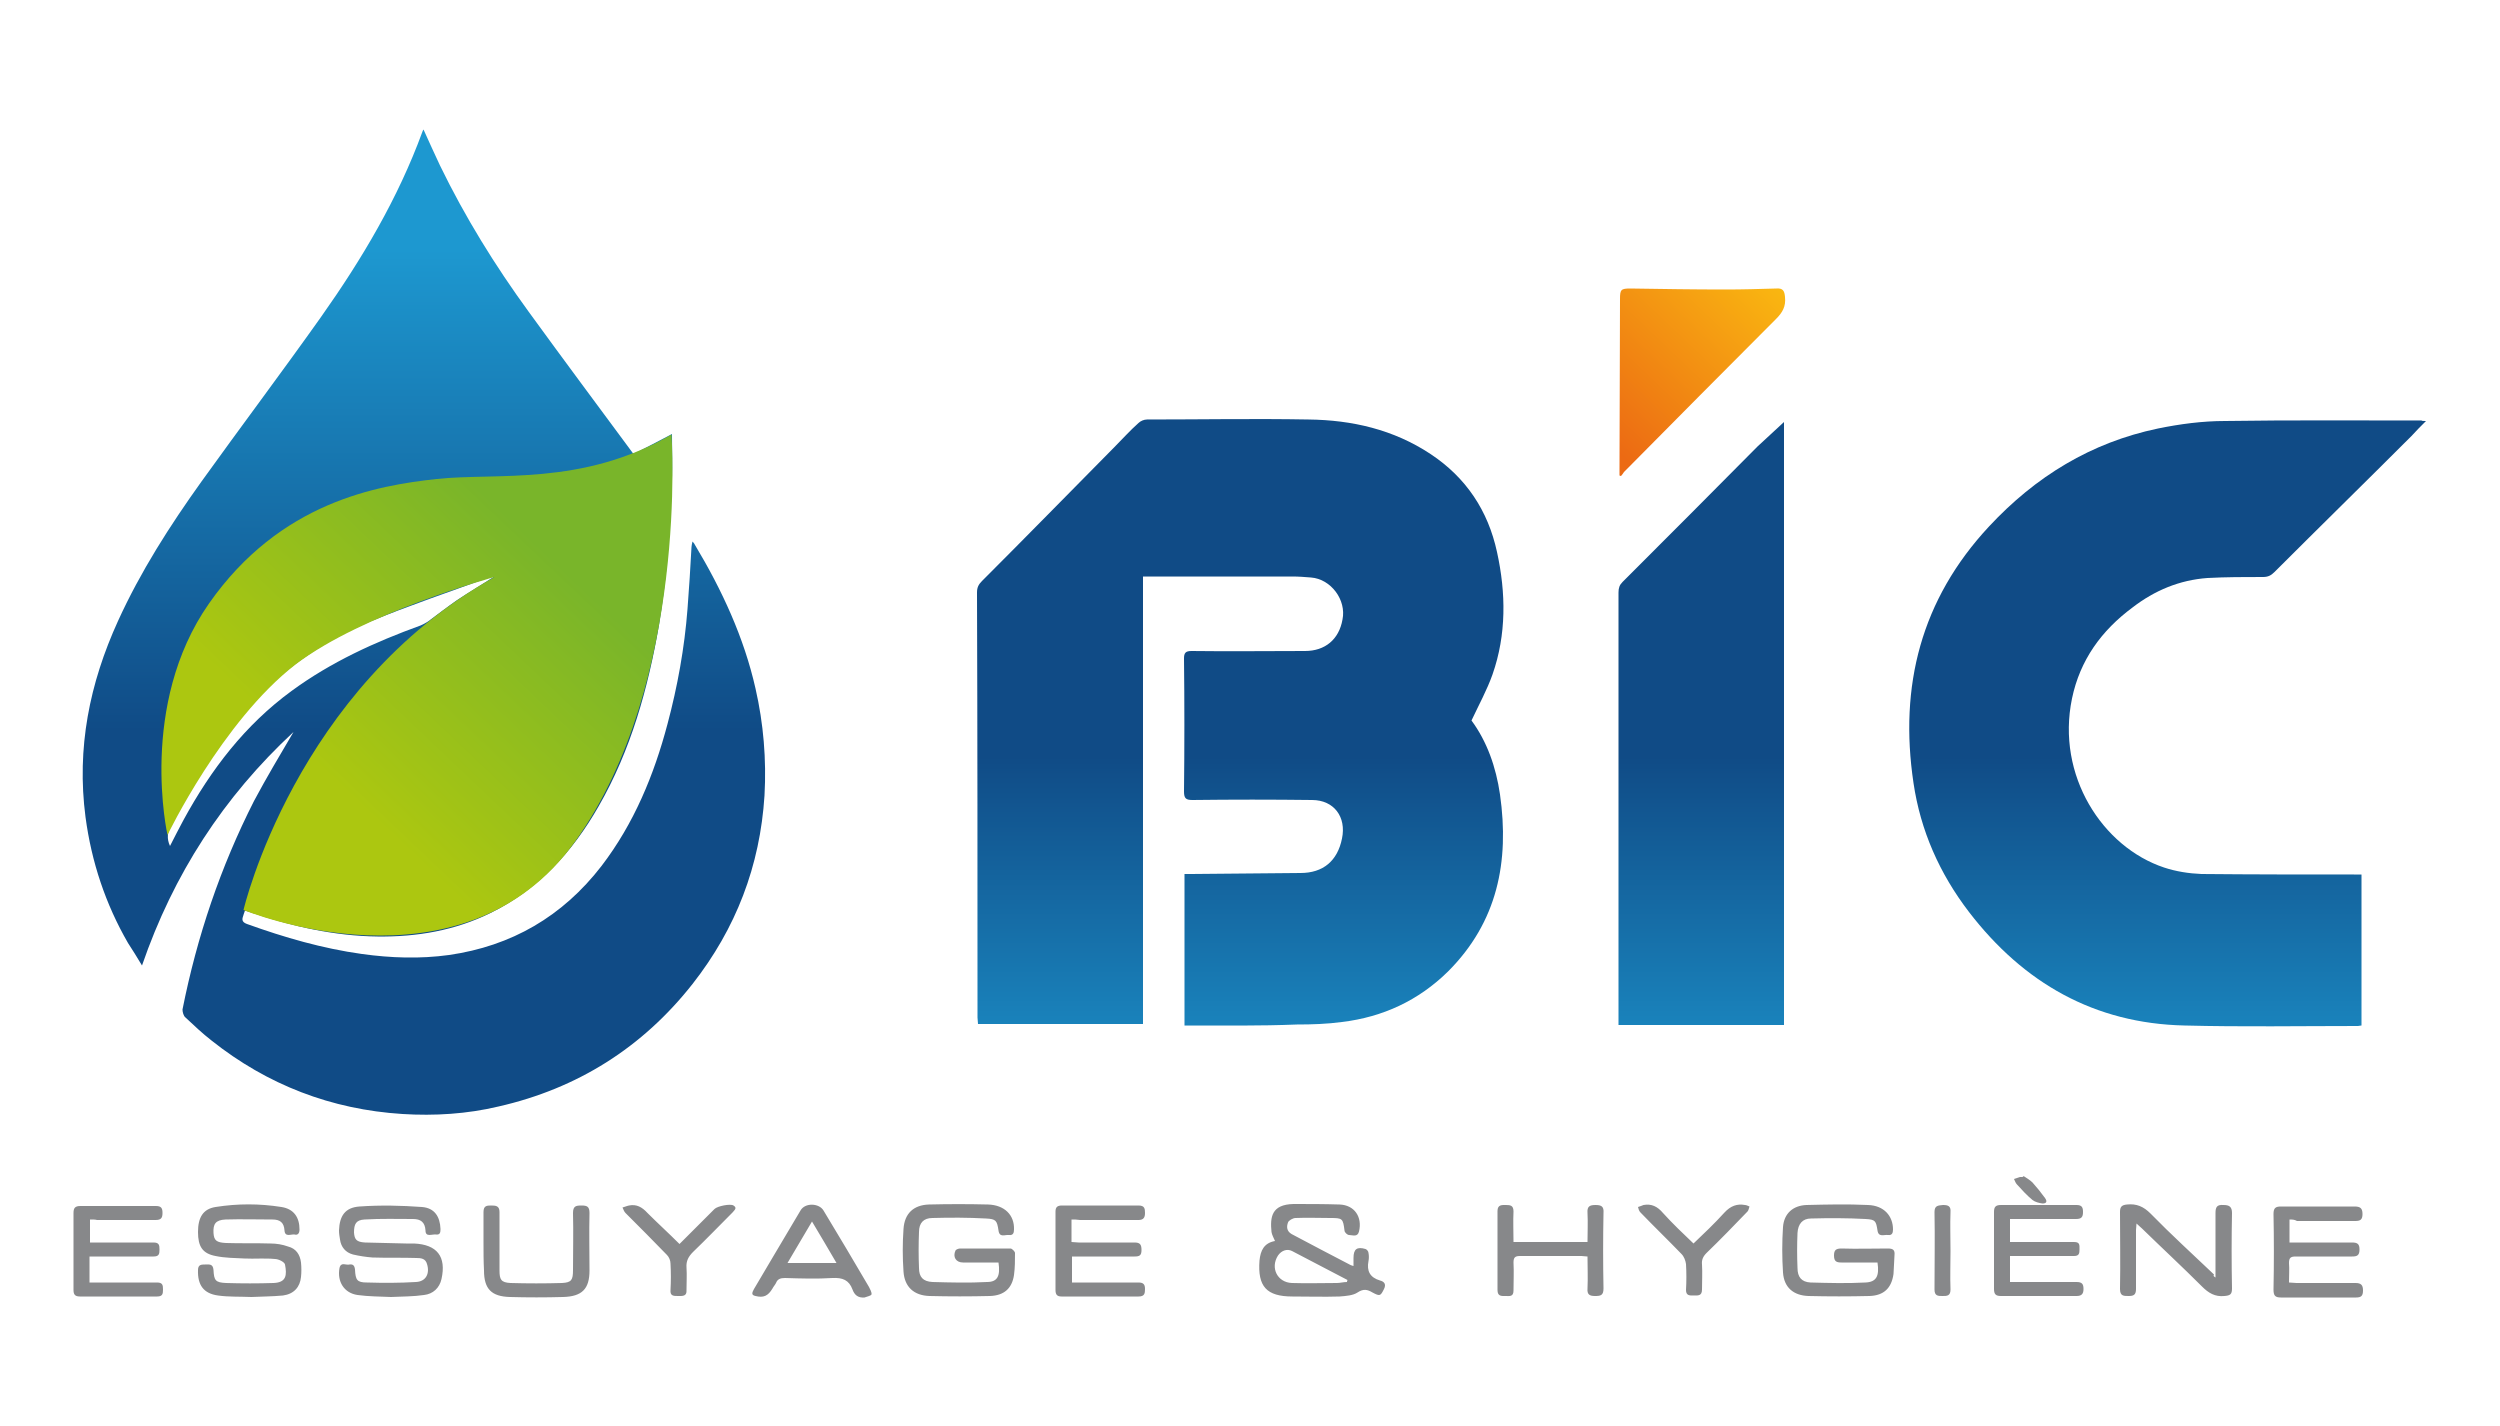 <svg id="Calque_1" xmlns="http://www.w3.org/2000/svg" viewBox="0 0 500 285.1"><style>.st0{fill:url(#SVGID_1_)}.st1{fill:url(#SVGID_2_)}.st2{fill:url(#SVGID_3_)}.st3{fill:url(#SVGID_4_)}.st4{fill:url(#SVGID_5_)}.st5{fill:#87888a}.st6{fill:url(#SVGID_6_)}</style><linearGradient id="SVGID_1_" gradientUnits="userSpaceOnUse" x1="84.778" y1="5.337" x2="84.778" y2="-191.709" gradientTransform="translate(0 216.143)"><stop offset=".382" stop-color="#104b86"/><stop offset=".871" stop-color="#1d98d0"/></linearGradient><path class="st0" d="M58.7 146.4c-14 13-24 28.4-30.3 46.7-1-1.7-1.9-3.1-2.8-4.5-4.5-7.8-7.3-16.2-8.5-25.2-1.8-13.8.8-26.7 6.5-39.2 4.5-9.9 10.4-19.1 16.7-27.9 7.9-11 16.1-21.9 23.9-32.9 8.2-11.6 15.4-23.7 20.3-37.1 0-.1.1-.2.2-.4 1.1 2.5 2.2 4.8 3.3 7.2 5 10.3 11 20 17.7 29.2 6.9 9.5 13.9 18.9 21 28.5 2.6-1.3 5-2.6 7.7-4 0 3.1.1 6.1 0 9-.3 9.8-1 19.5-2.6 29.2-2.2 12.7-5.6 25-12.1 36.3-5.2 9.1-12.1 16.6-21.6 21.3-7.1 3.5-14.7 4.8-22.6 4.7-8.6-.1-16.9-2-25-4.7-.5-.2-1-.3-1.5-.5-.2.5-.3.9-.4 1.2-.3.8 0 1.2.8 1.5 7.5 2.7 15.1 4.9 23 6 5.8.8 11.6 1 17.4.2 12.5-1.8 22.7-7.7 30.5-17.8 6.5-8.5 10.5-18.2 13.2-28.4 2-7.5 3.4-15.2 4-23 .3-4.1.6-8.3.8-12.4 0-.3.1-.6.2-1.1.3.3.4.5.5.7 5.4 9 9.8 18.5 12.1 28.7 1.6 7 2.2 14.2 1.8 21.4-.9 14.1-5.7 26.6-14.4 37.7-10 12.7-23 20.9-38.8 24.5-6.3 1.5-12.8 1.9-19.2 1.5-14.2-.9-27-5.8-38.2-14.7-1.8-1.4-3.5-3-5.2-4.6-.4-.3-.6-1.1-.6-1.6 2.9-14.6 7.6-28.5 14.3-41.7 2.5-4.7 5.2-9.2 7.9-13.8zm40-31H98c-8.1 3-16.2 5.7-24.2 9-9 3.8-16.9 9.2-23.6 16.4s-11.6 15.6-16 24.3c-.7 1.3-.9 2.6-.2 4.1.9-1.8 1.8-3.5 2.7-5.2 5.5-10.1 12.3-19 21.6-25.8 7.9-5.8 16.7-9.8 25.8-13.1.5-.2 1-.5 1.5-.8 1.9-1.4 3.7-2.8 5.7-4.2 2.4-1.6 4.8-3 7.4-4.7z"/><linearGradient id="SVGID_2_" gradientUnits="userSpaceOnUse" x1="248.044" y1="-131.9" x2="248.044" y2="9.842" gradientTransform="translate(0 216.143)"><stop offset=".473" stop-color="#104b86"/><stop offset="1" stop-color="#1d98d0"/></linearGradient><path class="st1" d="M236.9 205.1v-30.3h1.4c7.3-.1 14.5-.1 21.8-.2 4.5 0 7.4-2.4 8.3-6.9.9-4.3-1.6-7.7-6-7.7-8-.1-15.9-.1-23.9 0-1.3 0-1.7-.3-1.7-1.7.1-8.9.1-17.7 0-26.6 0-1.1.3-1.5 1.5-1.5 7.6.1 15.1 0 22.7 0 4 0 6.8-2.3 7.5-6.3.8-3.9-2.3-8.1-6.3-8.4-1.2-.1-2.5-.2-3.7-.2h-29.9v89.5h-33c0-.4-.1-.9-.1-1.3 0-28.3 0-56.7-.1-85 0-1 .3-1.6 1-2.3 8.9-8.9 17.7-17.9 26.5-26.8 1.6-1.6 3.1-3.3 4.8-4.8.4-.4 1.1-.7 1.7-.7 10.8 0 21.5-.2 32.3 0 8.7.1 17 2 24.4 6.9 7.1 4.7 11.5 11.3 13.3 19.6 1.8 8.2 1.9 16.5-.9 24.5-1.1 3.1-2.7 6-4.2 9.2 3.1 4.2 4.9 9.3 5.7 14.8 1.9 13.4-.5 25.5-10.4 35.4-5.9 5.8-13 9.1-21.2 10.1-3 .4-6 .5-9 .5-7.4.3-14.9.2-22.5.2z"/><linearGradient id="SVGID_3_" gradientUnits="userSpaceOnUse" x1="433.525" y1="-131.9" x2="433.525" y2="9.843" gradientTransform="translate(0 216.143)"><stop offset=".473" stop-color="#104b86"/><stop offset="1" stop-color="#1d98d0"/></linearGradient><path class="st2" d="M485.2 84.2c-1.1 1.1-2 2-2.9 3-9.1 9.1-18.3 18.1-27.4 27.2-.7.7-1.3 1-2.3 1-3.7 0-7.4 0-11.1.2-5.6.4-10.6 2.5-15 5.9-6.2 4.6-10.5 10.5-12.1 18.2-3.2 15.4 6.1 29.7 18.4 33.8 2.4.8 5 1.2 7.5 1.3 10.2.1 20.4.1 30.5.1h1.5v30.2c-.3 0-.5.1-.7.1-11.6 0-23.1.2-34.7-.1-18-.4-32.2-8.5-43.1-22.7-5.9-7.7-9.7-16.3-11.1-25.8-2.9-19.4 1.5-36.7 15.1-51.3 9.3-10 20.4-16.8 33.8-19.6 4.4-.9 8.9-1.5 13.4-1.5 13.1-.2 26.2-.1 39.3-.1.1.1.4.1.9.1z"/><linearGradient id="SVGID_4_" gradientUnits="userSpaceOnUse" x1="340.25" y1="-131.9" x2="340.25" y2="9.843" gradientTransform="translate(0 216.143)"><stop offset=".473" stop-color="#104b86"/><stop offset="1" stop-color="#1d98d0"/></linearGradient><path class="st3" d="M356.8 84.4V205h-33.1v-1.4-85.1c0-.9.2-1.5.8-2.1 9-9 18-18 27-27.1 1.7-1.6 3.5-3.2 5.3-4.9z"/><linearGradient id="SVGID_5_" gradientUnits="userSpaceOnUse" x1="317.391" y1="-131.706" x2="350.04" y2="-166.015" gradientTransform="translate(0 216.143)"><stop offset="0" stop-color="#ec6a13"/><stop offset="1" stop-color="#fab911"/></linearGradient><path class="st4" d="M323.9 95.1v-1.3c0-11.3.1-22.7.1-34 0-1.9.2-2.1 2.1-2.1 6.3.1 12.7.2 19 .2 3.4 0 6.8-.1 10.2-.2 1.3-.1 1.6.5 1.7 1.7.2 1.9-.5 3.1-1.8 4.4C345 74 334.9 84.2 324.8 94.4c-.2.3-.4.6-.6.8 0 0-.1 0-.3-.1z"/><path class="st5" d="M270.7 253.2v-1.6c0-1.8.7-2.3 2.4-1.8.3.1.6.5.6.8.1.5.1 1.1 0 1.6-.4 2 .3 3.3 2.3 3.9.8.2 1.3.7.8 1.7-.7 1.4-.8 1.5-2.3.7-1-.6-1.8-.8-3 0-.9.6-2.3.7-3.6.8-3.1.1-6.3 0-9.4 0-5.2 0-7-2-6.6-7.2.2-2 .9-3.5 3.1-3.9-.3-.7-.6-1.2-.7-1.8-.3-3 0-5.5 4.4-5.6 3.1 0 6.1 0 9.2.1 3 .1 4.6 2.5 3.9 5.4-.3 1.2-1.3.7-2 .7-.3 0-.9-.5-.9-.9-.3-2.4-.4-2.5-2.8-2.5-2.3 0-4.7-.1-7 0-.5 0-1.4.5-1.5.9-.3.8-.3 1.7.7 2.3 4 2.1 7.9 4.2 11.8 6.2.2.1.3.1.6.2zm-1.3 3.2c0-.1 0-.2.1-.4-3.7-1.9-7.4-3.9-11.1-5.8-1-.5-2.1-.1-2.8.9-1.6 2.5-.1 5.4 2.8 5.5 3 .1 6 0 9 0 .6 0 1.3-.2 2-.2zM199.7 252.5h-7.1c-1.4 0-2.1-1.1-1.5-2.4.1-.2.6-.4.9-.4h10.1c.3 0 .9.6.9.9 0 1.5 0 2.9-.2 4.4-.4 2.7-2 4.1-4.8 4.2-4 .1-8.1.1-12.1 0-3.1-.1-5-1.8-5.2-4.9-.2-2.8-.2-5.7 0-8.5.2-3.1 2-4.8 5.1-4.9 3.9-.1 7.9-.1 11.8 0 3.3.1 5.3 2.1 5.2 5 0 .7-.2 1.2-1 1.1-.8-.1-1.9.6-2.1-.9-.3-2-.5-2.3-2.5-2.4-3.6-.2-7.2-.2-10.7-.1-1.8 0-2.7 1-2.7 2.8-.1 2.4-.1 4.8 0 7.2 0 1.8.8 2.7 2.7 2.8 3.6.1 7.3.2 10.9 0 2.1 0 2.7-1.2 2.3-3.9zM375.5 252.5h-7.2c-1 0-1.5-.2-1.5-1.4 0-1.1.4-1.4 1.5-1.4 3.1.1 6.2 0 9.3 0 1 0 1.4.3 1.3 1.3-.1 1.3-.1 2.6-.2 3.8-.4 2.8-1.9 4.3-4.8 4.4-4.1.1-8.1.1-12.2 0-3-.1-4.9-1.7-5.1-4.7-.2-3-.2-6.1 0-9.1.2-2.7 2-4.3 4.7-4.4 4.1-.1 8.2-.2 12.3 0 3.2.1 5 2.2 5 4.9 0 .7-.2 1.2-1 1.1-.8-.1-1.9.5-2.1-.9-.3-1.9-.4-2.2-2.4-2.3-3.6-.2-7.3-.2-10.9-.1-1.7 0-2.6 1.1-2.7 2.9-.1 2.3-.1 4.7 0 7 0 1.8.8 2.8 2.6 2.9 3.7.1 7.3.2 11 0 2.2-.1 2.8-1.3 2.4-4zM50.3 259.4c-2.4-.1-4.6 0-6.7-.3-2.9-.4-4.1-2.1-4-5.1 0-1.1.7-1.1 1.4-1.1.8 0 1.6-.2 1.7 1.1.1 2.1.4 2.5 2.5 2.6 3.2.1 6.4.1 9.5 0 2.6-.1 2.7-1.6 2.3-3.7-.1-.5-1.3-1.1-2-1.1-2-.2-4.1 0-6.1-.1-1.9-.1-3.9-.1-5.8-.5-2.6-.5-3.5-1.9-3.5-4.8s1-4.6 3.5-5c4.4-.7 8.8-.7 13.2 0 2.5.4 3.6 2.1 3.6 4.5 0 .7-.3 1.2-1 1-.7-.1-1.9.6-2-.8-.1-1.6-.9-2.2-2.4-2.2-3.1 0-6.3-.1-9.4 0-2 .1-2.5.9-2.4 2.7.1 1.5.6 1.9 2.5 2 3 .1 5.9 0 8.9.1 1.2 0 2.4.2 3.5.6 1.6.4 2.4 1.6 2.6 3.2.1 1 .1 2 0 2.9-.2 2-1.4 3.4-3.6 3.7-2.1.2-4.3.2-6.3.3zM78.2 259.4c-2.3-.1-4.5-.1-6.7-.4-2.7-.4-4.1-2.7-3.6-5.4.3-1.3 1.3-.5 2-.7.7-.1 1 .2 1.1 1 .1 2.1.4 2.6 2.4 2.6 3.3.1 6.5.1 9.8-.1 2-.1 2.8-1.7 2.2-3.6-.3-1.1-1.2-1.2-2.1-1.2-2.9-.1-5.8 0-8.8-.1-1.3-.1-2.6-.3-3.9-.6-1.5-.4-2.4-1.5-2.6-3-.1-.6-.2-1.2-.2-1.8.1-2.9 1.2-4.6 4.1-4.8 4.2-.3 8.4-.2 12.5.1 2.5.2 3.6 1.9 3.7 4.4 0 .7-.1 1.2-.9 1.1-.8-.1-2.1.6-2.1-.8-.1-1.7-1-2.3-2.5-2.3-3.2 0-6.4-.1-9.7.1-1.7.1-2.1.9-2.1 2.6.1 1.4.5 1.9 2.2 2 2.7.1 5.5.1 8.2.2h1.6c4.6.2 6.5 2.6 5.5 7.1-.4 1.8-1.7 3-3.5 3.2-2 .3-4.3.3-6.6.4zM402 251.2v5.2h13.3c1.1 0 1.4.4 1.4 1.4s-.4 1.4-1.4 1.4h-15.1c-1 0-1.4-.3-1.4-1.4v-15.4c0-1 .3-1.4 1.4-1.4h15.1c1.1 0 1.3.5 1.3 1.4 0 1-.3 1.4-1.4 1.4H402v4.6h12.8c1.2 0 1.1.6 1.1 1.5 0 .8-.1 1.3-1.1 1.3H402zM443.1 255.5v-12.9c0-1.2.3-1.7 1.6-1.6 1.1 0 1.7.3 1.7 1.6-.1 5-.1 10.1 0 15.1 0 1.2-.4 1.4-1.5 1.5-1.9.2-3.2-.6-4.5-1.9-3.9-3.9-8-7.7-12-11.6-.3-.3-.7-.6-1.1-1 0 .5-.1.9-.1 1.3v11.8c0 1.2-.5 1.4-1.5 1.4s-1.7 0-1.7-1.4c.1-5.1 0-10.3 0-15.4 0-1 .3-1.4 1.4-1.5 1.9-.2 3.3.4 4.7 1.8 4.1 4.2 8.5 8.2 12.7 12.2-.2.3 0 .4.3.6zM457.9 243.9v4.6h12.5c1.1 0 1.5.3 1.5 1.4 0 1.2-.5 1.4-1.5 1.4h-11.3c-1 0-1.3.3-1.3 1.3.1 1.2 0 2.5 0 3.9.5 0 1 .1 1.5.1h11.8c1.1 0 1.5.4 1.5 1.5s-.4 1.4-1.4 1.4h-15c-1.2 0-1.5-.4-1.5-1.6.1-5 .1-10.1 0-15.1 0-1.2.4-1.5 1.5-1.5h14.7c1.1 0 1.6.3 1.6 1.5s-.5 1.4-1.5 1.4h-11.6c-.5-.3-1-.3-1.5-.3zM18 243.9v4.6h12.7c1.1 0 1.2.5 1.2 1.4s-.1 1.4-1.2 1.4H17.9v5.2h13.5c1.1 0 1.2.5 1.2 1.4s-.1 1.4-1.2 1.4H16c-1 0-1.3-.4-1.3-1.3v-15.4c0-1 .3-1.4 1.4-1.4h15.1c1.1 0 1.3.5 1.3 1.4 0 1-.3 1.4-1.4 1.4H19.4c-.3-.1-.8-.1-1.4-.1zM214.3 243.9v4.5c.5 0 .9.1 1.4.1h11.2c1.1 0 1.4.4 1.4 1.5s-.4 1.3-1.4 1.3h-12.5v5.2h13.3c1 0 1.3.4 1.3 1.3s-.1 1.5-1.3 1.5h-15.4c-.9 0-1.2-.4-1.2-1.3v-15.7c0-.9.4-1.2 1.3-1.2h15.3c1.2 0 1.3.6 1.3 1.5s-.3 1.4-1.3 1.4H216c-.6-.1-1.1-.1-1.7-.1zM173.8 257.4c-3-5.1-6-10.2-9.1-15.3-.9-1.5-3.7-1.6-4.6 0-1.8 3-3.6 6.1-5.4 9.1l-3.9 6.6c-.3.6-.7 1.2.3 1.4 1.6.4 2.5 0 3.4-1.5.2-.4.5-.7.7-1.1.3-.8.9-1 1.8-1 3.2.1 6.4.2 9.5 0 2-.1 3.3.4 4 2.3.4 1.1 1.1 1.7 2.4 1.6.5-.2 1.2-.3 1.4-.6.1-.4-.3-1.1-.5-1.5zm-16.3-4.8c1.6-2.7 3.2-5.4 4.9-8.3 1.7 2.9 3.3 5.5 4.9 8.3h-9.8zM317.5 251.3c-.5 0-.8-.1-1.2-.1H304c-1 0-1.3.3-1.3 1.3.1 1.9 0 3.7 0 5.6 0 1.3-.8 1.1-1.6 1.1s-1.6.1-1.6-1.2v-15.8c0-1.3.9-1.2 1.7-1.2.9 0 1.5.1 1.5 1.3-.1 2 0 4 0 6.1h14.8c0-1.9.1-3.9 0-5.8-.1-1.3.4-1.6 1.6-1.6s1.7.3 1.6 1.6c-.1 5-.1 10.1 0 15.1 0 1.4-.6 1.5-1.7 1.5s-1.6-.3-1.5-1.5c.1-2.1 0-4.2 0-6.4zM96.7 248.6v-6.2c0-1.3.7-1.3 1.6-1.3s1.6.1 1.6 1.3v11.7c0 1.8.3 2.4 2.2 2.5 3.4.1 6.9.1 10.3 0 1.9-.1 2.2-.6 2.2-2.6 0-3.8.1-7.6 0-11.4 0-1.4.6-1.5 1.7-1.5s1.6.2 1.6 1.5c-.1 3.8 0 7.7 0 11.5 0 3.7-1.5 5.2-5.3 5.3-3.5.1-7.1.1-10.6 0-3.7-.1-5.2-1.6-5.2-5.3-.1-1.9-.1-3.7-.1-5.5zM135.9 248.8l7-7c.6-.6 3.2-1.1 3.8-.7.8.5.2.9-.2 1.4-2.6 2.6-5.2 5.3-7.9 7.9-.9.9-1.4 1.8-1.3 3.1.1 1.5 0 3 0 4.5.1 1.3-.8 1.2-1.7 1.2s-1.6 0-1.5-1.2c.1-1.8.1-3.5 0-5.3 0-.6-.3-1.3-.7-1.7-2.7-2.8-5.5-5.6-8.3-8.4-.3-.3-.4-.7-.6-1.1.4-.1.8-.3 1.3-.4 1.5-.3 2.6.3 3.7 1.5 2.1 2.1 4.2 4 6.4 6.2zM338.7 248.7c2.1-2 4.2-4 6.2-6.2 1.2-1.3 2.5-1.8 4.1-1.5.3 0 .6.2.9.3-.1.3-.2.8-.4 1-2.7 2.8-5.4 5.6-8.2 8.3-.7.7-1 1.4-.9 2.3.1 1.7 0 3.4 0 5 0 1.3-.8 1.2-1.6 1.2s-1.6.1-1.6-1.1c.1-1.7.1-3.5 0-5.2-.1-.7-.4-1.5-.9-2-2.7-2.8-5.5-5.5-8.2-8.3-.3-.3-.4-.7-.5-1.1.4-.1.8-.3 1.1-.4 1.6-.3 2.8.3 3.9 1.6 1.9 2.1 4 4.1 6.1 6.1zM390.1 250.2c0 2.6-.1 5.1 0 7.7 0 1.3-.7 1.3-1.6 1.3s-1.6 0-1.6-1.3c0-5.2.1-10.3 0-15.5 0-1.3.7-1.3 1.7-1.4 1 0 1.6.2 1.5 1.4-.1 2.6 0 5.2 0 7.8zM404.7 235.2c.6.4 1.3.8 1.8 1.3.9 1 1.7 2 2.5 3.1.5.7.3 1.1-.5 1.1-.7-.1-1.5-.3-2-.7-1.1-.9-2.1-2-3.1-3.1-.3-.3-.4-.7-.6-1.1.4-.1.8-.3 1.2-.4h.4c.2 0 .3-.1.3-.2z"/><linearGradient id="SVGID_6_" gradientUnits="userSpaceOnUse" x1="129.056" y1="-125.174" x2="46.603" y2="-38.295" gradientTransform="translate(0 216.143)"><stop offset=".231" stop-color="#79b52a"/><stop offset=".753" stop-color="#acc710"/></linearGradient><path class="st6" d="M33.5 167s-5.9-26 8.3-46.3 33.6-23.6 45.5-24.9c12-1.3 29.1 1.5 47-8.9 0 0 3.5 49.4-19.2 81.3S48.7 182 48.7 182s10.3-44.3 50.2-66.6c0 0-26.3 7.2-39.8 17.5C44.4 144.3 33.5 167 33.5 167z"/></svg>